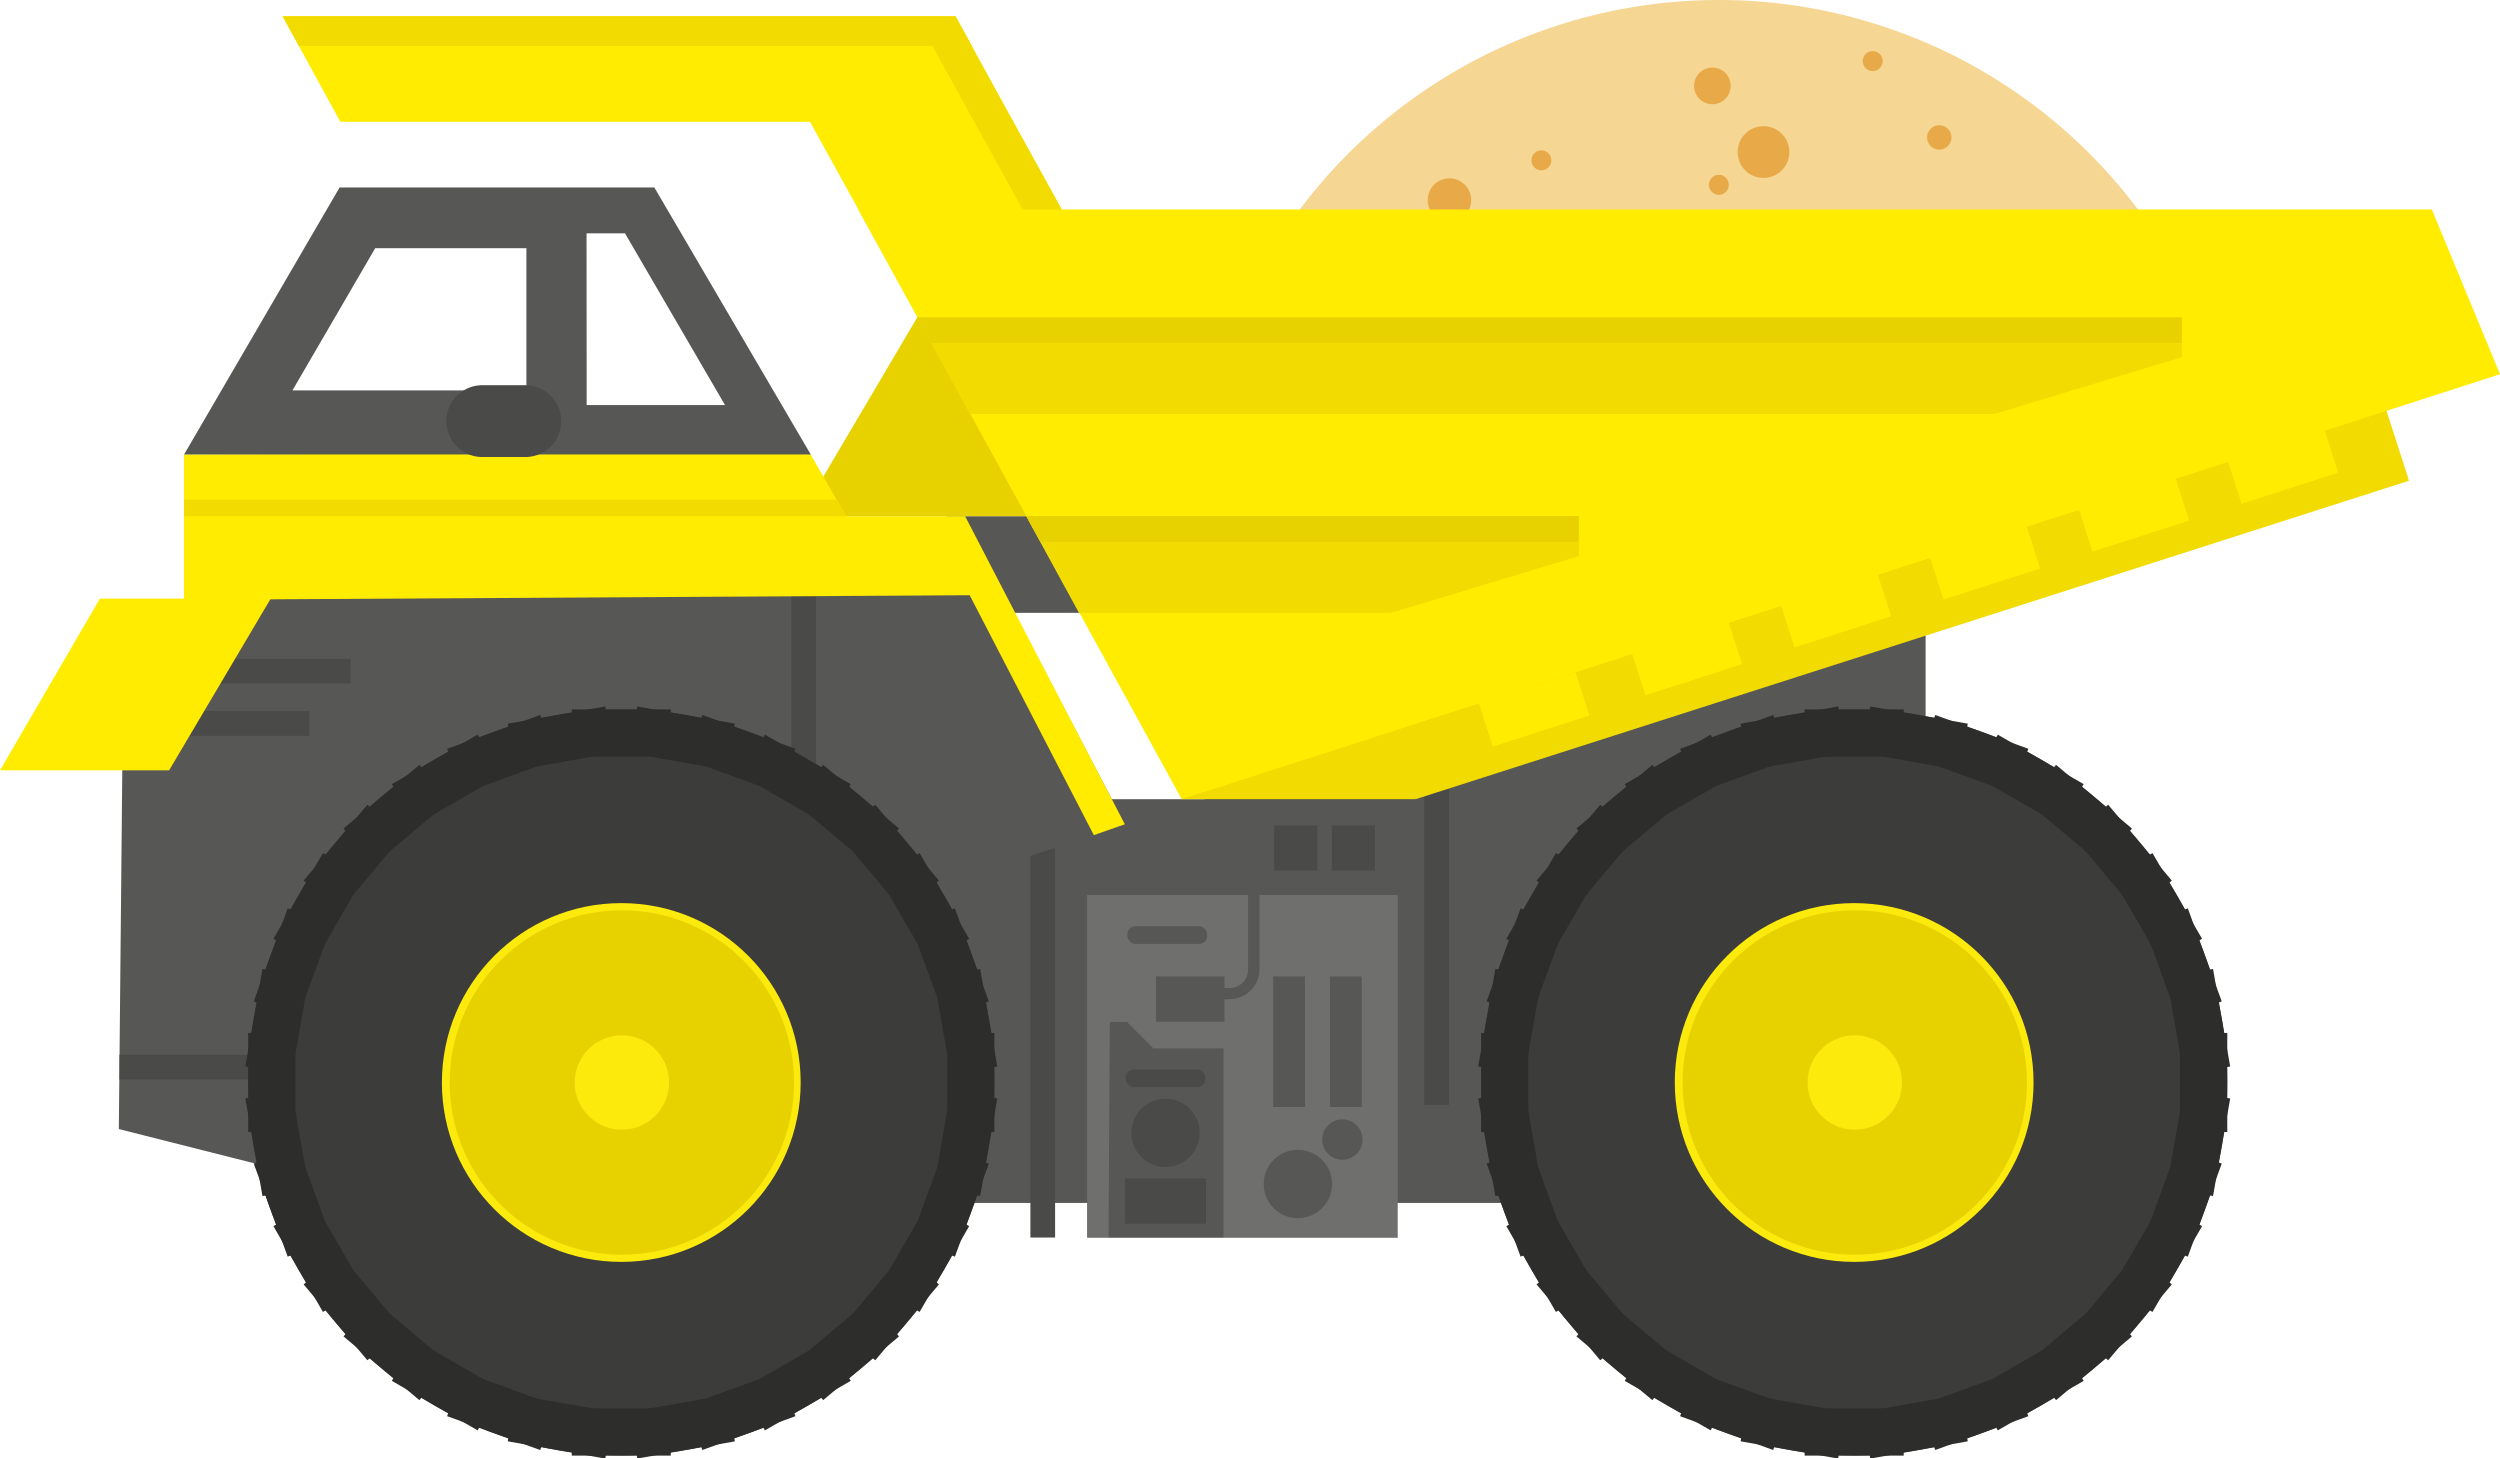 <svg xmlns="http://www.w3.org/2000/svg" viewBox="0 0 450 262.53"><defs><style>.cls-1{fill:#e4b24c;}.cls-2{fill:#575756;}.cls-3{fill:#e7d200;}.cls-4{fill:#6f6f6e;}.cls-5{fill:#4a4a49;}.cls-6{fill:#ffec00;}.cls-10,.cls-7{fill:#3c3c3b;}.cls-8{fill:#fcea0d;}.cls-12,.cls-9{fill:none;}.cls-9{stroke:#e7d200;stroke-width:22.51px;}.cls-10,.cls-12,.cls-9{stroke-miterlimit:10;}.cls-10{stroke:#2d2d2b;stroke-width:17.83px;}.cls-11{fill:#f1db00;}.cls-12{stroke:#4a4a49;stroke-linecap:round;stroke-width:12.93px;}.cls-13{fill:#f6d693;}.cls-14{fill:#e8aa49;}</style></defs><title>perioxi kataskeywn</title><g id="Layer_2" data-name="Layer 2"><g id="Layer_1-2" data-name="Layer 1"><rect class="cls-1" x="166.54" y="195.96" width="115.3" height="4.19" rx="1.9"/><rect class="cls-2" x="170.35" y="92.92" width="23.98" height="17.39" transform="translate(364.68 203.23) rotate(-180)"/><polygon class="cls-3" points="143.99 92.92 186.26 92.92 172.68 44.29 143.99 92.92"/><polygon class="cls-2" points="55.14 216.53 346.61 216.53 346.61 96.87 216.74 143.86 200.12 143.86 173.86 93.8 47.11 93.8 22.17 122.15 21.39 203.23 51.05 210.73 55.14 216.53"/><rect class="cls-4" x="195.68" y="161.1" width="55.92" height="61.7" transform="translate(447.27 383.9) rotate(-180)"/><rect class="cls-2" x="239.39" y="175.76" width="5.73" height="23.5" transform="translate(484.51 375.02) rotate(-180)"/><rect class="cls-2" x="229.16" y="175.76" width="5.73" height="23.5" transform="translate(464.06 375.02) rotate(-180)"/><rect class="cls-2" x="208.06" y="175.76" width="12.34" height="8.15" transform="translate(428.47 359.67) rotate(-180)"/><rect class="cls-5" x="239.71" y="148.55" width="7.78" height="8.15" transform="translate(487.21 305.26) rotate(-180)"/><rect class="cls-5" x="229.34" y="148.55" width="7.78" height="8.15" transform="translate(466.46 305.26) rotate(-180)"/><polygon class="cls-5" points="146.89 170.82 142.43 170.82 142.43 102.12 146.89 100.67 146.89 170.82"/><polygon class="cls-6" points="33.12 107.97 177.99 107.12 161.17 94.26 33.12 94.97 33.12 107.97"/><polygon class="cls-6" points="33.12 100.81 156.83 100.81 145.67 81.38 33.12 81.8 33.12 100.81"/><polygon class="cls-5" points="63.12 118.58 63.12 123.04 35.79 123.04 34.34 118.58 63.12 118.58"/><rect class="cls-5" x="21.51" y="189.84" width="29.86" height="4.46"/><polygon class="cls-5" points="55.7 127.98 55.7 132.44 28.37 132.44 26.92 127.98 55.7 127.98"/><polygon class="cls-6" points="173.72 92.92 202.47 148.37 196.89 150.32 173.21 104.56 141.16 92.92 173.72 92.92"/><polygon class="cls-5" points="189.92 222.76 185.47 222.76 185.47 154.06 189.92 152.6 189.92 222.76"/><polygon class="cls-5" points="260.83 198.9 256.37 198.9 256.37 130.19 260.83 128.74 260.83 198.9"/><circle class="cls-7" cx="111.83" cy="194.85" r="67.16"/><circle class="cls-8" cx="111.83" cy="194.85" r="32.29"/><circle class="cls-9" cx="111.94" cy="194.85" r="19.74"/><line class="cls-10" x1="111.83" y1="127.69" x2="111.83" y2="136.19"/><line class="cls-10" x1="111.83" y1="253.51" x2="111.83" y2="262.01"/><line class="cls-10" x1="123.49" y1="128.71" x2="122.02" y2="137.08"/><line class="cls-10" x1="101.65" y1="252.62" x2="100.17" y2="260.99"/><line class="cls-10" x1="134.8" y1="131.74" x2="131.9" y2="139.73"/><line class="cls-10" x1="91.77" y1="249.97" x2="88.86" y2="257.96"/><line class="cls-10" x1="145.41" y1="136.69" x2="141.16" y2="144.05"/><line class="cls-10" x1="82.5" y1="245.65" x2="78.25" y2="253.01"/><line class="cls-10" x1="155" y1="143.4" x2="149.54" y2="149.91"/><line class="cls-10" x1="74.12" y1="239.79" x2="68.66" y2="246.29"/><line class="cls-10" x1="163.28" y1="151.68" x2="156.77" y2="157.14"/><line class="cls-10" x1="66.89" y1="232.56" x2="60.39" y2="238.02"/><line class="cls-10" x1="169.99" y1="161.27" x2="162.63" y2="165.52"/><line class="cls-10" x1="61.03" y1="224.18" x2="53.67" y2="228.43"/><line class="cls-10" x1="174.94" y1="171.88" x2="166.96" y2="174.79"/><line class="cls-10" x1="56.71" y1="214.91" x2="48.73" y2="217.82"/><line class="cls-10" x1="177.97" y1="183.19" x2="169.6" y2="184.66"/><line class="cls-10" x1="54.06" y1="205.04" x2="45.7" y2="206.51"/><line class="cls-10" x1="178.99" y1="194.85" x2="170.49" y2="194.85"/><line class="cls-10" x1="53.17" y1="194.85" x2="44.68" y2="194.85"/><line class="cls-10" x1="177.97" y1="206.51" x2="169.6" y2="205.04"/><line class="cls-10" x1="54.06" y1="184.66" x2="45.7" y2="183.19"/><line class="cls-10" x1="174.94" y1="217.82" x2="166.96" y2="214.91"/><line class="cls-10" x1="56.71" y1="174.79" x2="48.73" y2="171.88"/><line class="cls-10" x1="169.99" y1="228.43" x2="162.63" y2="224.18"/><line class="cls-10" x1="61.03" y1="165.52" x2="53.67" y2="161.27"/><line class="cls-10" x1="163.28" y1="238.02" x2="156.77" y2="232.56"/><line class="cls-10" x1="66.89" y1="157.14" x2="60.39" y2="151.68"/><line class="cls-10" x1="155" y1="246.29" x2="149.54" y2="239.79"/><line class="cls-10" x1="74.12" y1="149.91" x2="68.66" y2="143.4"/><line class="cls-10" x1="145.41" y1="253.01" x2="141.16" y2="245.65"/><line class="cls-10" x1="82.5" y1="144.05" x2="78.25" y2="136.69"/><line class="cls-10" x1="134.8" y1="257.96" x2="131.9" y2="249.97"/><line class="cls-10" x1="91.77" y1="139.73" x2="88.86" y2="131.74"/><line class="cls-10" x1="123.49" y1="260.99" x2="122.02" y2="252.62"/><line class="cls-10" x1="101.65" y1="137.08" x2="100.17" y2="128.71"/><circle class="cls-7" cx="333.75" cy="194.85" r="67.16"/><circle class="cls-8" cx="333.75" cy="194.85" r="32.29"/><circle class="cls-9" cx="333.86" cy="194.85" r="19.74"/><line class="cls-10" x1="333.75" y1="127.69" x2="333.75" y2="136.19"/><line class="cls-10" x1="333.75" y1="253.51" x2="333.75" y2="262.01"/><line class="cls-10" x1="345.42" y1="128.71" x2="343.94" y2="137.08"/><line class="cls-10" x1="323.57" y1="252.62" x2="322.09" y2="260.99"/><line class="cls-10" x1="356.72" y1="131.74" x2="353.82" y2="139.73"/><line class="cls-10" x1="313.69" y1="249.97" x2="310.79" y2="257.96"/><line class="cls-10" x1="367.33" y1="136.69" x2="363.09" y2="144.05"/><line class="cls-10" x1="304.42" y1="245.65" x2="300.18" y2="253.01"/><line class="cls-10" x1="376.92" y1="143.4" x2="371.46" y2="149.91"/><line class="cls-10" x1="296.05" y1="239.79" x2="290.59" y2="246.29"/><line class="cls-10" x1="385.2" y1="151.68" x2="378.69" y2="157.14"/><line class="cls-10" x1="288.82" y1="232.56" x2="282.31" y2="238.02"/><line class="cls-10" x1="391.91" y1="161.27" x2="384.56" y2="165.52"/><line class="cls-10" x1="282.95" y1="224.18" x2="275.6" y2="228.43"/><line class="cls-10" x1="396.86" y1="171.88" x2="388.88" y2="174.79"/><line class="cls-10" x1="278.63" y1="214.91" x2="270.65" y2="217.82"/><line class="cls-10" x1="399.89" y1="183.19" x2="391.53" y2="184.66"/><line class="cls-10" x1="275.98" y1="205.04" x2="267.62" y2="206.51"/><line class="cls-10" x1="400.91" y1="194.85" x2="392.42" y2="194.85"/><line class="cls-10" x1="275.09" y1="194.85" x2="266.6" y2="194.85"/><line class="cls-10" x1="399.89" y1="206.51" x2="391.53" y2="205.04"/><line class="cls-10" x1="275.98" y1="184.66" x2="267.62" y2="183.19"/><line class="cls-10" x1="396.86" y1="217.82" x2="388.88" y2="214.91"/><line class="cls-10" x1="278.63" y1="174.79" x2="270.65" y2="171.88"/><line class="cls-10" x1="391.91" y1="228.43" x2="384.56" y2="224.18"/><line class="cls-10" x1="282.95" y1="165.52" x2="275.6" y2="161.27"/><line class="cls-10" x1="385.2" y1="238.02" x2="378.69" y2="232.56"/><line class="cls-10" x1="288.82" y1="157.14" x2="282.31" y2="151.68"/><line class="cls-10" x1="376.92" y1="246.29" x2="371.46" y2="239.79"/><line class="cls-10" x1="296.05" y1="149.91" x2="290.59" y2="143.4"/><line class="cls-10" x1="367.33" y1="253.01" x2="363.09" y2="245.65"/><line class="cls-10" x1="304.42" y1="144.05" x2="300.18" y2="136.69"/><line class="cls-10" x1="356.72" y1="257.96" x2="353.82" y2="249.97"/><line class="cls-10" x1="313.69" y1="139.73" x2="310.79" y2="131.74"/><line class="cls-10" x1="345.42" y1="260.99" x2="343.94" y2="252.62"/><line class="cls-10" x1="323.57" y1="137.08" x2="322.09" y2="128.71"/><path class="cls-2" d="M202.85,183.94l4.77,4.77h12.62v34h-20.7s.16-30.18.22-38.75Z"/><rect class="cls-5" x="202.62" y="192.52" width="14.35" height="3.18" rx="1.44" transform="translate(419.59 388.22) rotate(180)"/><rect class="cls-2" x="202.94" y="166.73" width="14.35" height="3.18" rx="1.44" transform="translate(420.22 336.63) rotate(180)"/><path class="cls-2" d="M221.33,179.85H220v-2h1.32a3.34,3.34,0,0,0,3.34-3.33V160.19h2.05v14.28A5.39,5.39,0,0,1,221.33,179.85Z"/><circle class="cls-2" cx="241.63" cy="205.12" r="3.64"/><circle class="cls-2" cx="233.62" cy="213.12" r="6.15"/><circle class="cls-5" cx="209.8" cy="203.92" r="6.15"/><rect class="cls-5" x="202.51" y="212.12" width="14.58" height="8.15" transform="translate(419.59 432.39) rotate(-180)"/><rect class="cls-11" x="212.71" y="129.97" width="42.08" height="13.89" transform="translate(467.5 273.82) rotate(-180)"/><polygon class="cls-11" points="254.79 143.86 433.62 86.53 429.13 72.58 250.31 130.12 254.79 143.86"/><rect class="cls-6" x="401.78" y="79.89" width="18.27" height="8.19" transform="translate(827.84 38.26) rotate(162.19)"/><rect class="cls-6" x="374.96" y="88.51" width="18.27" height="8.19" transform="translate(778.11 63.29) rotate(162.19)"/><rect class="cls-6" x="348.14" y="97.12" width="18.27" height="8.19" transform="translate(728.39 88.31) rotate(162.19)"/><rect class="cls-6" x="321.31" y="105.74" width="18.27" height="8.19" transform="translate(678.66 113.34) rotate(162.19)"/><rect class="cls-6" x="294.49" y="114.36" width="18.27" height="8.19" transform="translate(628.94 138.36) rotate(162.19)"/><rect class="cls-6" x="267.01" y="123.6" width="18.27" height="8.19" transform="translate(578.11 164.81) rotate(162.19)"/><polygon class="cls-11" points="33.12 92.92 152.35 92.92 150.61 89.95 33.12 89.95 33.12 92.92"/><path class="cls-2" d="M33.14,81.8H145.93L117.78,33.74H61.13ZM105.58,42h6.92l18,30.91h-24.9ZM94.75,70.27H52.64l14.9-25.6H94.75Z"/><line class="cls-12" x1="94.56" y1="75.8" x2="86.81" y2="75.8"/><polygon class="cls-6" points="17.98 107.75 0 138.66 30.44 138.66 48.73 107.75 17.98 107.75"/><path class="cls-13" d="M239.14,78.32c29,0,58.07-.18,87.1-.34q38-.21,76-.3a94.32,94.32,0,0,0-185.79.62Q227.78,78.33,239.14,78.32Z"/><circle class="cls-14" cx="260.9" cy="36.02" r="3.92"/><circle class="cls-14" cx="308.23" cy="15.46" r="3.3"/><circle class="cls-14" cx="349.07" cy="24.74" r="2.2"/><circle class="cls-14" cx="317.43" cy="27.37" r="4.66"/><circle class="cls-14" cx="277.45" cy="28.86" r="1.8"/><circle class="cls-14" cx="309.39" cy="33.26" r="1.8"/><circle class="cls-14" cx="337.09" cy="11" r="1.8"/><polygon class="cls-6" points="61.26 21.92 182.39 21.92 172 2.93 50.87 2.93 61.26 21.92"/><polygon class="cls-6" points="156.26 40.87 192.85 40.87 182.06 21.33 145.47 21.33 156.26 40.87"/><polygon class="cls-11" points="53.81 8.28 174.94 8.28 172 2.93 50.87 2.93 53.81 8.28"/><polygon class="cls-11" points="185.82 40.87 192.85 40.87 174.19 7.05 167.16 7.05 185.82 40.87"/><polygon class="cls-6" points="212.71 143.86 450 67.36 437.73 37.7 154.47 37.7 212.71 143.86"/><polygon class="cls-11" points="165.12 57.13 392.73 57.13 392.73 64.29 358.98 74.51 174.61 74.51 165.12 57.13"/><polygon class="cls-3" points="167.6 61.74 392.73 61.74 392.73 57.13 165.04 57.13 167.6 61.74"/><polygon class="cls-11" points="184.73 92.92 284.21 92.92 284.21 100.08 250.46 110.31 194.22 110.31 184.73 92.92"/><polygon class="cls-3" points="187.29 97.54 284.16 97.54 284.16 92.92 184.73 92.92 187.29 97.54"/></g></g></svg>